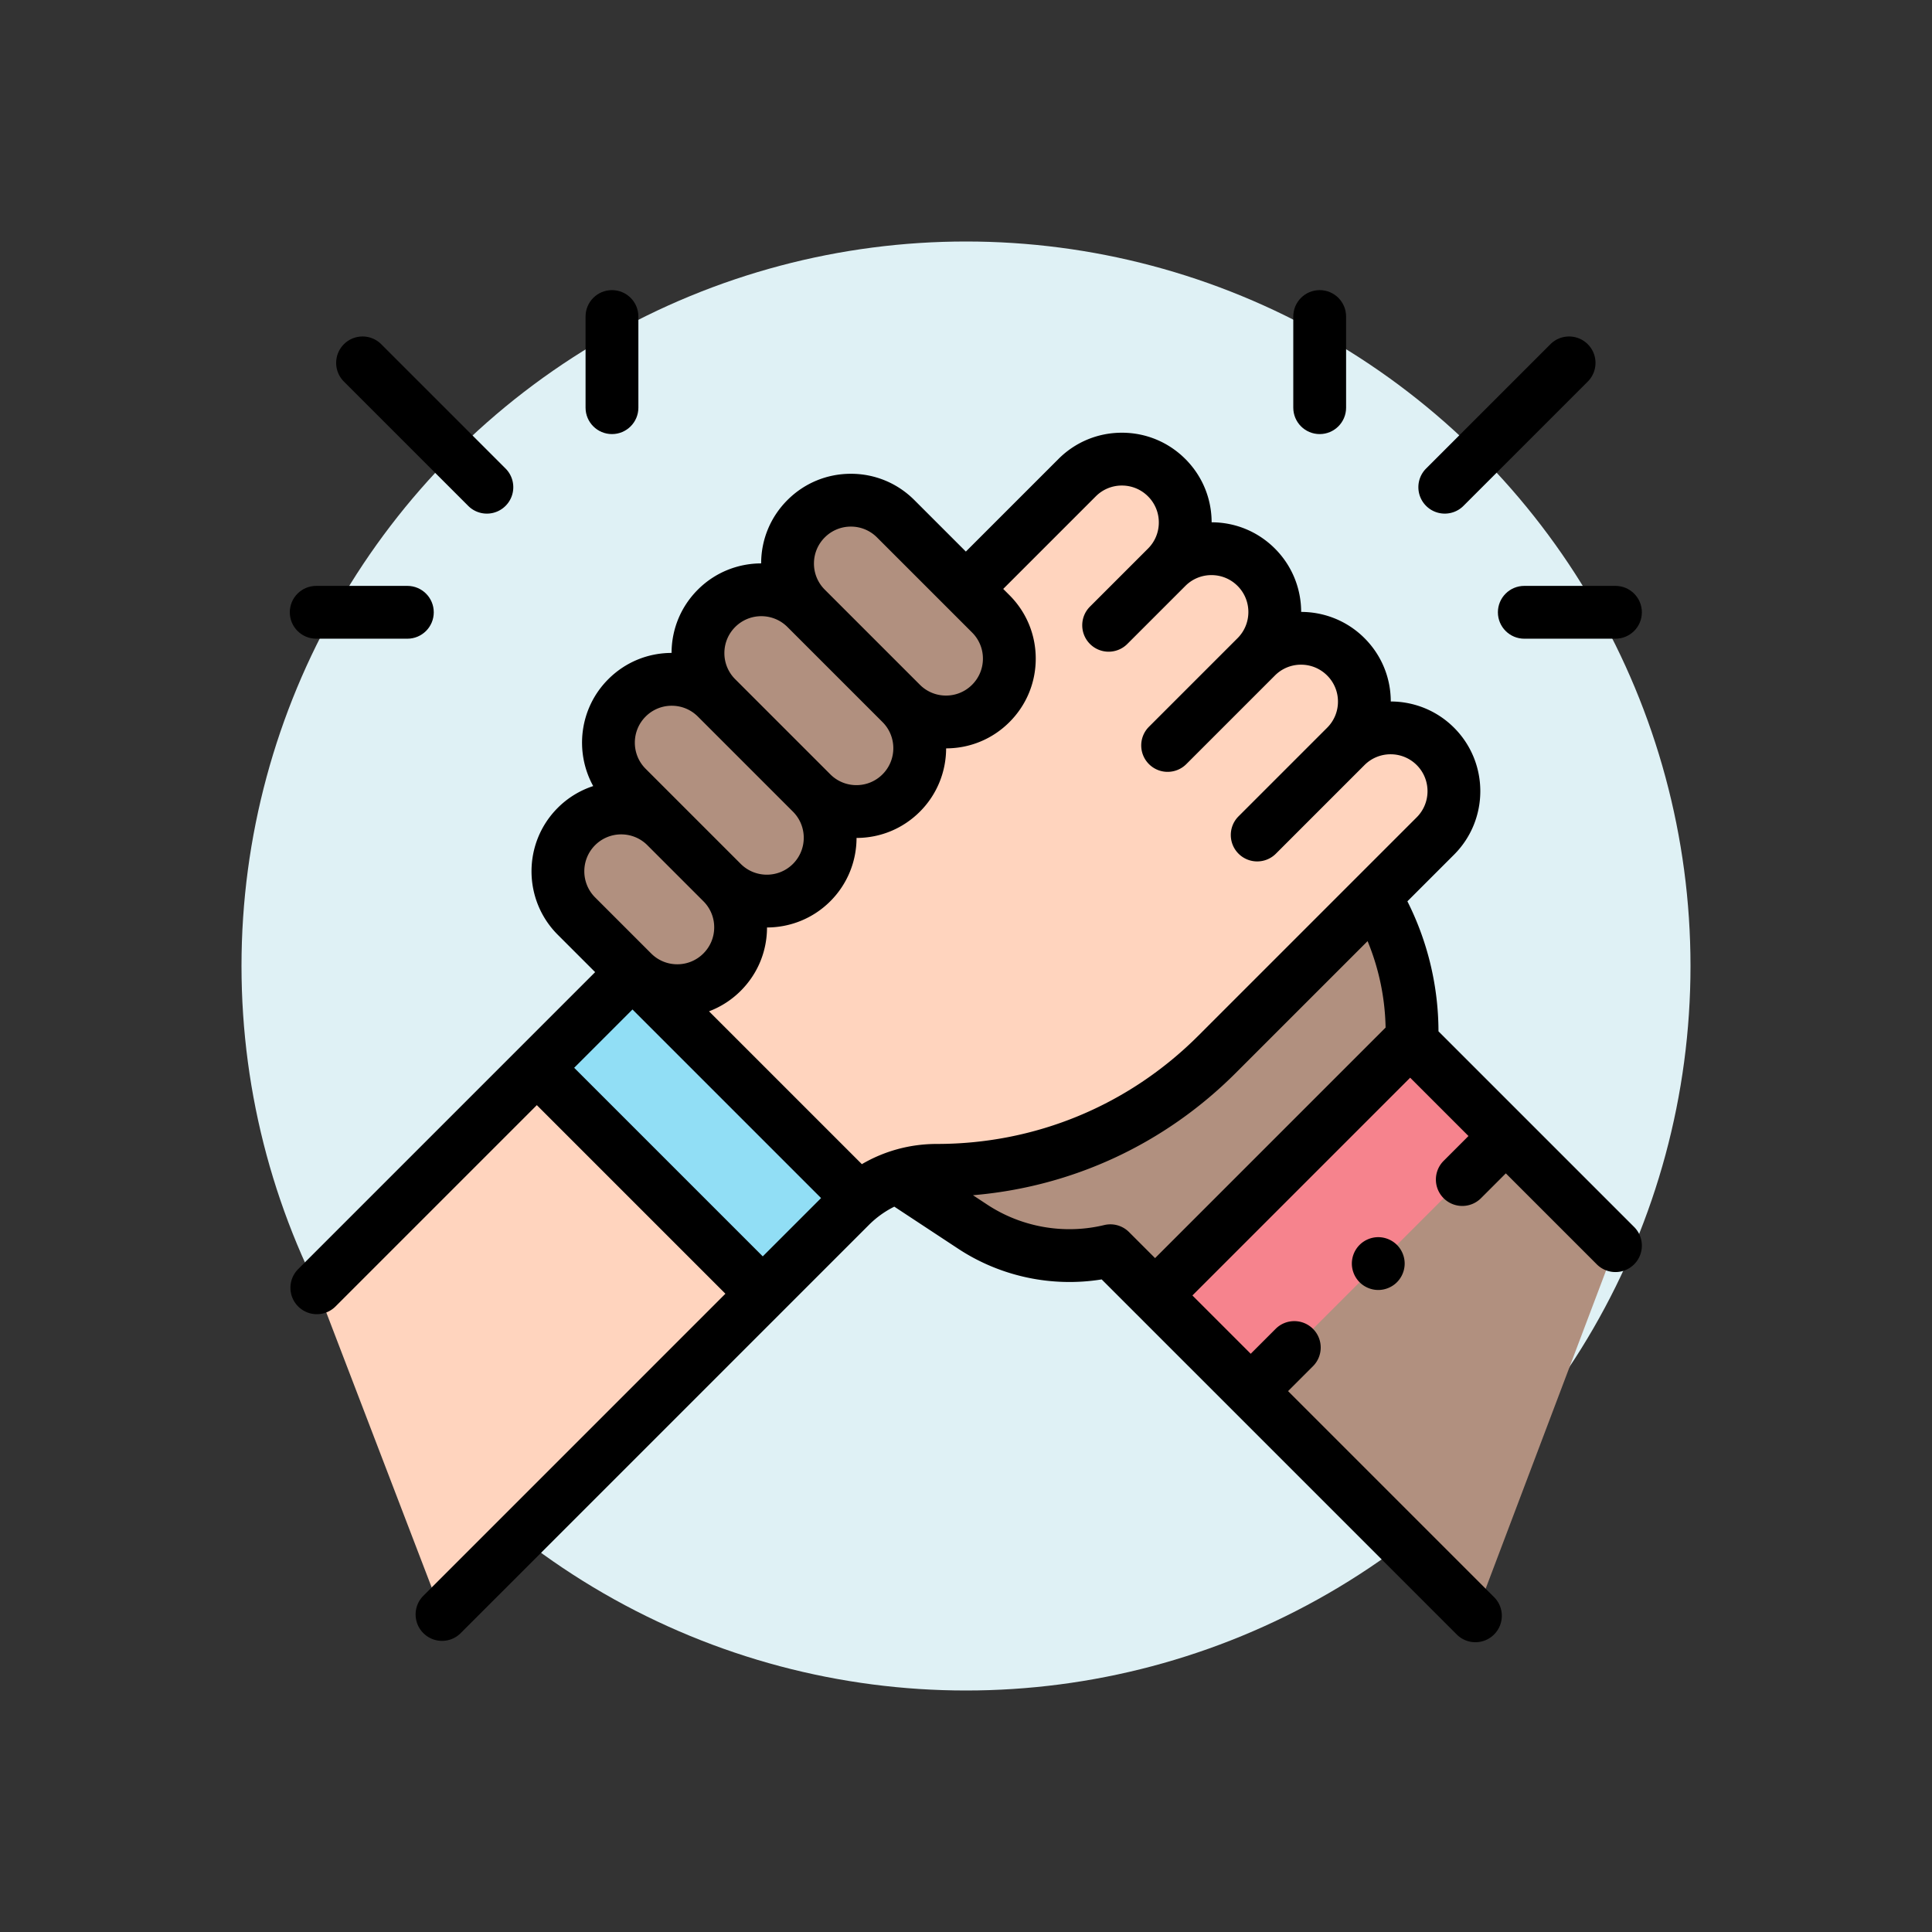 <svg xmlns="http://www.w3.org/2000/svg" version="1.1" xmlns:xlink="http://www.w3.org/1999/xlink" width="512" height="512" x="0" y="0" viewBox="0 0 682.667 682.667" style="enable-background:new 0 0 512 512" xml:space="preserve" class=""><rect x="0" y="0" width="682.667" height="682.667" fill="#333333" stroke="none"/><circle r="341.334" cx="341.334" cy="341.334" fill="#dff1f5" shape="circle" transform="matrix(0.75,0,0,0.75,85.333,85.333)"></circle><g transform="matrix(0.7,0,0,0.7,102.4,102.4)"><defs><clipPath id="a" clipPathUnits="userSpaceOnUse"><path d="M0 512h512V0H0Z" fill="#000000" opacity="1" data-original="#000000" class=""></path></clipPath></defs><g clip-path="url(#a)" transform="matrix(1.333 0 0 -1.333 0 682.667)"><path d="m0 0 26.407-17.394a66.46 66.46 0 0 1 52.114-9.111L216.76-164.744l53.032 140.171-85.52 85.521c0 15.854-1.917 31.51-5.622 46.659z" style="fill-opacity:1;fill-rule:nonzero;stroke:none" transform="translate(232.208 174.739)" fill="#b1907f" data-original="#ffbf9e" class="" opacity="1"></path><path d="M0 0c-9.367 9.367-24.553 9.367-33.919 0 9.366 9.367 9.366 24.553 0 33.919-9.367 9.367-24.553 9.367-33.92 0 9.367 9.367 9.367 24.553 0 33.92-9.366 9.366-24.552 9.366-33.919 0 9.367 9.366 9.367 24.552 0 33.919-9.367 9.367-24.553 9.367-33.919 0l-41.543-41.543-126.825-145.696-119.53-119.53 47.406-123.706 154.604 154.604a46.33 46.33 0 0 0 32.76 13.569 150.116 150.116 0 0 1 106.149 43.969L0-33.919C9.367-24.553 9.367-9.366 0 0" style="fill-opacity:1;fill-rule:nonzero;stroke:none" transform="translate(433.814 339.222)" fill="#ffd4be" data-original="#ffd4be" class=""></path><path d="m0 0 85.556-85.556 33.148 33.148a46.324 46.324 0 0 0 3.224 2.928L36.224 36.224Z" style="fill-opacity:1;fill-rule:nonzero;stroke:none" transform="translate(93.545 217.517)" fill="#91def5" data-original="#91def5" class=""></path><path d="m0 0 96.602 96.602-36.225 36.224-96.601-96.602Z" style="fill-opacity:1;fill-rule:nonzero;stroke:none" transform="translate(363.882 95.08)" fill="#f6838d" data-original="#f6838d" class=""></path><path d="m0 0-36.013 36.013c-9.367 9.367-9.367 24.553 0 33.919 9.366 9.367 24.553 9.367 33.919 0l36.013-36.013c9.367-9.366 9.367-24.552 0-33.919C24.553-9.367 9.367-9.367 0 0" style="fill-opacity:1;fill-rule:nonzero;stroke:none" transform="translate(163.689 287.66)" fill="#b1907f" data-original="#ffbf9e" class="" opacity="1"></path><path d="m0 0-36.013 36.013c-9.367 9.367-9.367 24.553 0 33.919 9.366 9.367 24.553 9.367 33.919 0l36.013-36.013c9.367-9.366 9.367-24.552 0-33.919C24.553-9.367 9.367-9.367 0 0" style="fill-opacity:1;fill-rule:nonzero;stroke:none" transform="translate(197.608 321.58)" fill="#b1907f" data-original="#ffbf9e" class="" opacity="1"></path><path d="m0 0-36.013 36.013c-9.367 9.367-9.367 24.553 0 33.919 9.366 9.367 24.553 9.367 33.919 0l36.013-36.013c9.367-9.366 9.367-24.552 0-33.919C24.553-9.367 9.367-9.367 0 0" style="fill-opacity:1;fill-rule:nonzero;stroke:none" transform="translate(231.527 355.499)" fill="#b1907f" data-original="#ffbf9e" class="" opacity="1"></path><path d="m0 0-21.226 21.226c-9.367 9.367-9.367 24.553 0 33.92 9.366 9.366 24.552 9.366 33.919 0l21.226-21.227c9.367-9.366 9.367-24.552 0-33.919C24.553-9.367 9.367-9.367 0 0" style="fill-opacity:1;fill-rule:nonzero;stroke:none" transform="translate(129.77 253.741)" fill="#b1907f" data-original="#ffbf9e" class="" opacity="1"></path><path d="M0 0a9.988 9.988 0 0 1-9.413 2.65c-15.134-3.642-31.271-.823-44.271 7.741l-5.416 3.567c37.605 3.164 72.538 19.321 99.529 46.313l49.906 49.905a89.995 89.995 0 0 0 6.821-32.736L9.859-9.859Zm-210.112 62.211 22.081 22.082 71.414-71.413-22.082-22.082zm7.926 84.299a13.944 13.944 0 0 0 9.889 4.089c3.576 0 7.154-1.36 9.878-4.08l21.236-21.236h.001a13.893 13.893 0 0 0 4.096-9.888c0-3.735-1.455-7.247-4.097-9.889a13.893 13.893 0 0 0-9.888-4.096 13.888 13.888 0 0 0-9.883 4.092l-.005.005-21.227 21.226c-5.452 5.453-5.452 14.325 0 19.777m19.133 48.706a13.893 13.893 0 0 0 9.888 4.096c3.736 0 7.248-1.455 9.889-4.096l36.013-36.013c5.452-5.453 5.452-14.325 0-19.777-5.453-5.452-14.324-5.453-19.778 0h.001l-36.013 36.012c-5.453 5.453-5.453 14.326 0 19.778m33.919 33.919a13.938 13.938 0 0 0 9.889 4.09c3.58 0 7.162-1.364 9.888-4.09l36.013-36.012c5.453-5.453 5.452-14.326 0-19.778a13.893 13.893 0 0 0-9.888-4.096 13.892 13.892 0 0 0-9.885 4.093l-.004.003-36.013 36.013a13.896 13.896 0 0 0-4.096 9.889c0 3.735 1.455 7.247 4.096 9.888m33.92 33.92a13.89 13.89 0 0 0 9.888 4.095 13.89 13.89 0 0 0 9.888-4.096l36.014-36.013a13.892 13.892 0 0 0 4.095-9.888c0-3.736-1.454-7.247-4.096-9.889a13.893 13.893 0 0 0-9.888-4.096 13.893 13.893 0 0 0-9.885 4.093l-.003.004-36.014 36.013a13.893 13.893 0 0 0-4.096 9.888c0 3.735 1.455 7.247 4.097 9.889m102.623 15.549a13.893 13.893 0 0 0 9.888 4.096c3.735 0 7.247-1.455 9.888-4.096a13.891 13.891 0 0 0 4.096-9.889c0-3.736-1.454-7.247-4.096-9.888l-21.975-21.975c-3.905-3.906-3.905-10.238 0-14.143 3.905-3.905 10.237-3.905 14.143 0l21.975 21.975a13.887 13.887 0 0 0 9.888 4.096c3.736 0 7.247-1.454 9.888-4.096 5.453-5.453 5.453-14.324 0-19.777L7.549 191.352c-3.905-3.906-3.905-10.238 0-14.143a9.966 9.966 0 0 1 7.071-2.929c2.559 0 5.119.976 7.071 2.929l33.556 33.556a13.893 13.893 0 0 0 9.888 4.096c3.736 0 7.248-1.455 9.889-4.096a13.89 13.89 0 0 0 4.096-9.889 13.89 13.89 0 0 0-4.096-9.888l-33.556-33.555c-3.905-3.906-3.905-10.238 0-14.143a9.969 9.969 0 0 1 7.072-2.929c2.559 0 5.118.976 7.071 2.929l33.555 33.556c5.452 5.452 14.325 5.452 19.777 0 5.453-5.452 5.453-14.325 0-19.777L26.287 74.413c-26.464-26.465-61.65-41.04-99.078-41.04-10.135 0-19.856-2.669-28.378-7.656l-57.881 57.881a33.87 33.87 0 0 1 12.009 7.766c6.408 6.408 9.941 14.924 9.953 23.983 8.682.017 17.358 3.328 23.967 9.937 6.609 6.609 9.92 15.285 9.936 23.966 9.06.013 17.576 3.545 23.984 9.953 6.608 6.609 9.92 15.285 9.936 23.967 9.059.012 17.575 3.545 23.982 9.952 6.419 6.419 9.954 14.953 9.954 24.031 0 9.077-3.535 17.612-9.953 24.031l-2.365 2.365zM117.185 76.017a109.989 109.989 0 0 1-11.773 49.236l17.674 17.674c13.25 13.25 13.249 34.811-.001 48.061-6.609 6.609-15.285 9.92-23.966 9.936-.013 9.06-3.545 17.576-9.952 23.983-6.613 6.613-15.296 9.924-23.983 9.936-.012 8.687-3.324 17.37-9.937 23.984-6.404 6.403-14.914 9.935-23.967 9.952-.017 9.053-3.549 17.563-9.952 23.967-6.419 6.419-14.953 9.954-24.031 9.954s-17.612-3.535-24.03-9.954l-35.056-35.055-19.506 19.505c-6.419 6.419-14.954 9.954-24.031 9.954-9.078 0-17.612-3.535-24.03-9.953-6.408-6.408-9.941-14.924-9.953-23.983-8.682-.017-17.358-3.328-23.967-9.937-6.404-6.403-9.936-14.913-9.953-23.966-9.053-.017-17.563-3.549-23.967-9.953-10.942-10.942-12.838-27.547-5.709-40.464a33.766 33.766 0 0 1-13.423-8.242c-13.251-13.251-13.251-34.811 0-48.062l14.155-14.155-112.458-112.458c-3.905-3.906-3.905-10.238 0-14.143a9.972 9.972 0 0 1 7.071-2.929 9.97 9.97 0 0 1 7.071 2.929l76.234 76.234 71.413-71.413-114.384-114.384c-3.905-3.906-3.904-10.238 0-14.143a9.975 9.975 0 0 1 7.072-2.929c2.559 0 5.118.977 7.071 2.929L-98.479 2.732a36.349 36.349 0 0 0 9.598 6.893l24.196-15.937c16.003-10.541 35.514-14.659 54.325-11.613l134.457-134.457a9.97 9.97 0 0 1 7.071-2.929 9.97 9.97 0 0 1 7.071 2.929c3.906 3.905 3.906 10.237 0 14.143L60.225-60.225l9.431 9.431c3.905 3.905 3.905 10.237 0 14.143-3.905 3.904-10.237 3.904-14.142 0l-9.431-9.432-22.082 22.082 82.459 82.459 22.082-22.082-9.41-9.41c-3.905-3.906-3.905-10.237 0-14.143a9.971 9.971 0 0 1 7.071-2.928 9.97 9.97 0 0 1 7.071 2.928l9.41 9.411 34.445-34.445a9.972 9.972 0 0 1 7.071-2.929 9.97 9.97 0 0 1 7.071 2.929c3.906 3.905 3.905 10.237 0 14.143z" style="fill-opacity:1;fill-rule:nonzero;stroke:none" transform="translate(317.8 155.306)" fill="#000000" data-original="#000000" class=""></path><path d="M0 0a10.058 10.058 0 0 1-2.93-7.07c0-2.63 1.07-5.21 2.93-7.07 1.86-1.86 4.44-2.93 7.07-2.93 2.64 0 5.21 1.07 7.07 2.93 1.86 1.86 2.93 4.44 2.93 7.07 0 2.64-1.07 5.21-2.93 7.07a10.076 10.076 0 0 1-7.07 2.93C4.44 2.93 1.86 1.86 0 0" style="fill-opacity:1;fill-rule:nonzero;stroke:none" transform="translate(405.11 150.45)" fill="#000000" data-original="#000000" class=""></path><path d="M0 0a9.968 9.968 0 0 1 7.071-2.929A9.97 9.97 0 0 1 14.143 0c3.905 3.905 3.905 10.237 0 14.143l-47.072 47.071c-3.905 3.905-10.237 3.905-14.142 0-3.906-3.905-3.906-10.237 0-14.143z" style="fill-opacity:1;fill-rule:nonzero;stroke:none" transform="translate(67.558 430.305)" fill="#000000" data-original="#000000" class=""></path><path d="M0 0c5.523 0 10 4.477 10 10v34.516c0 5.523-4.477 10-10 10s-10-4.477-10-10V10C-10 4.477-5.523 0 0 0" style="fill-opacity:1;fill-rule:nonzero;stroke:none" transform="translate(122 457.49)" fill="#000000" data-original="#000000" class=""></path><path d="M0 0h34.516c5.523 0 10 4.477 10 10s-4.477 10-10 10H0c-5.523 0-10-4.477-10-10S-5.523 0 0 0" style="fill-opacity:1;fill-rule:nonzero;stroke:none" transform="translate(10 380.005)" fill="#000000" data-original="#000000" class=""></path><path d="M0 0c2.559 0 5.119.976 7.071 2.929L54.143 50c3.905 3.905 3.905 10.237 0 14.143-3.906 3.905-10.238 3.905-14.143 0L-7.071 17.071c-3.906-3.905-3.906-10.237 0-14.142A9.966 9.966 0 0 1 0 0" style="fill-opacity:1;fill-rule:nonzero;stroke:none" transform="translate(437.371 427.377)" fill="#000000" data-original="#000000" class=""></path><path d="M0 0c5.523 0 10 4.477 10 10v34.516c0 5.523-4.477 10-10 10s-10-4.477-10-10V10C-10 4.477-5.523 0 0 0" style="fill-opacity:1;fill-rule:nonzero;stroke:none" transform="translate(390 457.49)" fill="#000000" data-original="#000000" class=""></path><path d="M0 0c0-5.523 4.477-10 10-10h34.516c5.523 0 10 4.477 10 10s-4.477 10-10 10H10C4.477 10 0 5.523 0 0" style="fill-opacity:1;fill-rule:nonzero;stroke:none" transform="translate(457.484 390.005)" fill="#000000" data-original="#000000" class=""></path></g></g></svg>